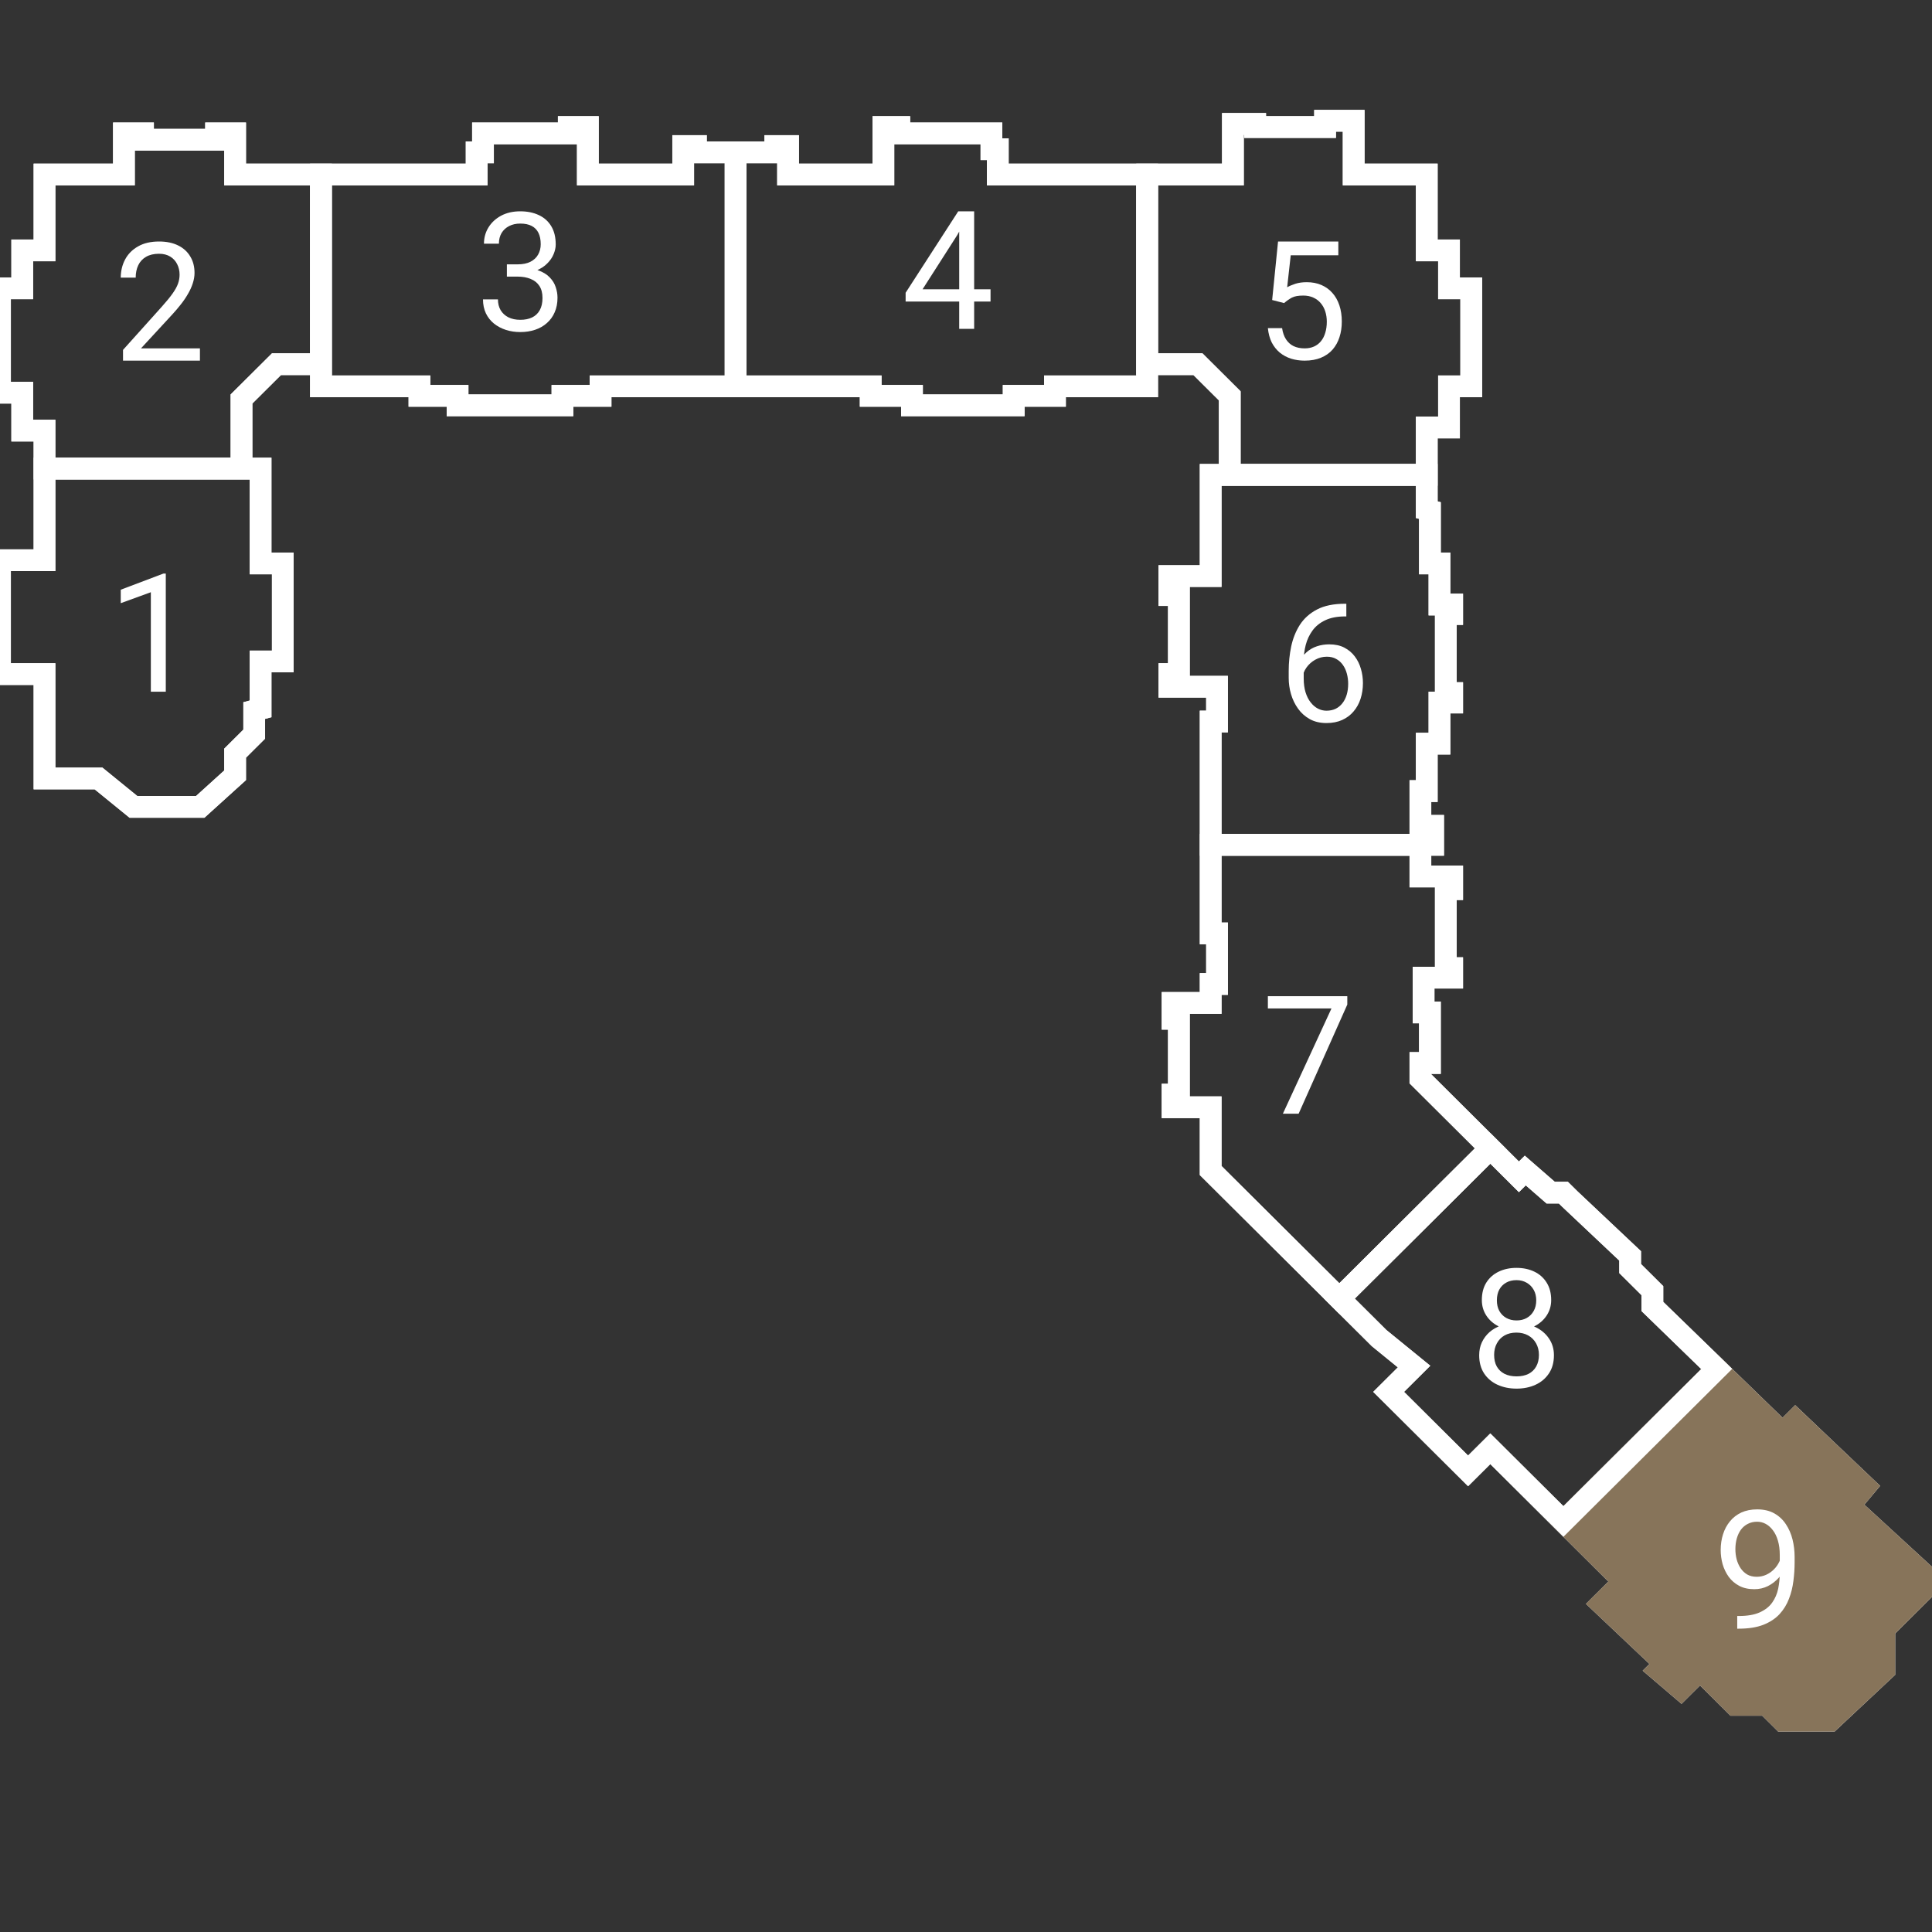 <svg width="64" height="64" viewBox="0 0 64 64" fill="none" xmlns="http://www.w3.org/2000/svg">
<rect x="0" y="0" width="64" height="64" fill="#333333" stroke="none"/>
<g clip-path="url(#clip0_4974_7670)">
<path d="M47.053 27.986H47.474V27.358H47.053V26.206H47.263V24.634H47.684V23.273H48.105V22.959H47.895V20.34H48.105V20.026H47.684V18.664H47.368V16.912L47.263 16.883V15.731M47.053 27.986V29.034H48.105V29.453H47.895V32.071H48.105V32.385H47.158V33.538H47.368V35.213H47.053V35.737L49.368 38.041M47.053 27.986H40.105M40.737 15.731H40.105V19.083H38.737V19.712H39.053V22.33H38.737V22.749H40.316V23.901H40.105V27.986M40.737 15.731V13.113L39.684 12.065H38M40.737 15.731H47.263M38 12.065V12.798H34.947V13.113H33.579V13.427H30.21V13.113H28.842V12.798H24.368M38 12.065V5.781M10.632 12.065V12.798H13.895V13.113H15.158V13.427H18.632V13.113H19.895V12.798H24.368M10.632 12.065H9.158L8 13.217V15.522M10.632 12.065V5.781M8 15.522H8.632V18.664H9.368V21.911H8.632V23.482L8.421 23.538V24.32L7.789 24.949V25.682L6.632 26.729H4.421L3.263 25.787H1.474V22.33H0V18.559H1.474V15.522M8 15.522H1.474M1.474 15.522V14.265H0.737V13.008H0V9.551H0.737V8.294H1.474V5.781H4.105V4.419H4.737V4.628H7.158V4.419H7.789V5.781H10.632M10.632 5.781H15.79V5.047H16V4.419H18.842V4.209H19.474V5.781H22.632V4.838H23.053V5.047H24.368M24.368 5.047H25.684V4.838H26.105V5.781H29.263V4.209H29.79V4.419H32.842V4.943H33.053V5.781H38M24.368 5.047V12.798M38 5.781H40.842V4.105H41.579V4.209H43.895V4H44.842V5.781H47.263V8.294H48V9.551H48.737V12.798H48V14.16H47.263V15.731M40.105 27.986V30.919H40.316V32.595H40.105V33.223H38.842V33.747H39.053V36.261H38.842V36.68H40.105V38.775C40.105 38.775 42.468 41.126 44.368 43.017M49.368 38.041L50.316 38.984L50.526 38.775L51.368 39.508H51.789L52 39.717L54 41.603V42.022L54.737 42.755V43.279L56.868 45.348M49.368 38.041L44.368 43.017M44.368 43.017C44.852 43.498 45.307 43.95 45.684 44.326L46.842 45.269L46 46.107L48.632 48.725L49.368 47.992L51.789 50.401M51.789 50.401L53.789 52.391L53.053 53.124L55.158 55.115L54.947 55.324L55.684 55.953L56.316 55.324L57.474 56.476H58.526L59.053 57H60.632L62.421 55.324V53.962L64 52.391L61.263 49.877L61.789 49.249L59.474 47.049L59.053 47.468L56.868 45.348M51.789 50.401L56.868 45.348" stroke="white" stroke-width="0.72"/>
<path d="M59.473 47.049L59.052 47.468L56.868 45.348L51.789 50.401L53.789 52.391L53.052 53.124L55.157 55.115L54.947 55.324L55.684 55.953L56.315 55.324L57.473 56.476H58.526L59.052 57H60.631L62.421 55.324V53.962L64 52.391L61.263 49.877L61.789 49.249L59.473 47.049Z" fill="#87745A" stroke="#87745A" stroke-width="0.72"/>
<path d="M50.527 38.775L50.316 38.984L49.369 38.041L44.369 43.017L45.685 44.326L46.843 45.269L46.001 46.107L48.632 48.725L49.369 47.992L51.79 50.401L56.869 45.348L54.738 43.279V42.755L54.001 42.022V41.603L52.001 39.717L51.79 39.508H51.369L50.527 38.775Z" stroke="white" stroke-width="0.72"/>
<path d="M47.052 29.034V27.986H40.105V30.919H40.316V32.595H40.105V33.224H38.842V33.747H39.052V36.261H38.842V36.68H40.105V38.775L44.368 43.017L49.368 38.042L47.052 35.737V35.214H47.368V33.538H47.158V32.386H48.105V32.071H47.894V29.453H48.105V29.034H47.052Z" stroke="white" stroke-width="0.72"/>
<path d="M47.368 16.912L47.263 16.884V15.731H40.736H40.105V19.083H38.736V19.712H39.052V22.33H38.736V22.749H40.315V23.901H40.105V27.986H47.052H47.473V27.358H47.052V26.206H47.263V24.635H47.684V23.273H48.105V22.959H47.894V20.34H48.105V20.026H47.684V18.664H47.368V16.912Z" stroke="white" stroke-width="0.72"/>
<path d="M40.842 4.105V5.781H38V12.065H39.684L40.737 13.113V15.731H47.263V14.16H48V12.798H48.737V9.551H48V8.294H47.263V5.781H44.842V4H43.895V4.209H41.579V4.105H40.842Z" stroke="white" stroke-width="0.72"/>
<path d="M25.685 4.838V5.047H24.369V12.798H28.843V13.113H30.211V13.427H33.58V13.113H34.948V12.798H38.001V12.065V5.781H33.053V4.943H32.843V4.419H29.79V4.209H29.264V5.781H26.106V4.838H25.685Z" stroke="white" stroke-width="0.72"/>
<path d="M15.789 5.047V5.781H10.631V12.065V12.798H13.894V13.113H15.157V13.427H18.631V13.113H19.894V12.798H24.368V5.047H23.052V4.838H22.631V5.781H19.473V4.209H18.841V4.419H15.999V5.047H15.789Z" stroke="white" stroke-width="0.72"/>
<path d="M0.737 14.265H1.474V15.522H8V13.217L9.158 12.065H10.632V5.781H7.789V4.419H7.158V4.628H4.737V4.419H4.105V5.781H1.474V8.294H0.737V9.551H0V13.008H0.737V14.265Z" stroke="white" stroke-width="0.72"/>
<path d="M4.421 26.73H6.632L7.789 25.682V24.949L8.421 24.32V23.539L8.632 23.482V21.911H9.368V18.664H8.632V15.522H8H1.474V18.559H0V22.33H1.474V25.787H3.263L4.421 26.73Z" stroke="white" stroke-width="0.72"/>
<path d="M57.548 53.532H57.599C57.884 53.532 58.116 53.492 58.294 53.412C58.472 53.331 58.61 53.224 58.706 53.088C58.802 52.953 58.868 52.8 58.904 52.631C58.939 52.46 58.957 52.284 58.957 52.104V51.508C58.957 51.331 58.937 51.175 58.896 51.037C58.856 50.9 58.801 50.785 58.73 50.693C58.66 50.6 58.581 50.529 58.492 50.481C58.403 50.433 58.308 50.409 58.209 50.409C58.094 50.409 57.992 50.432 57.901 50.479C57.812 50.523 57.736 50.586 57.674 50.668C57.613 50.75 57.567 50.847 57.535 50.957C57.503 51.068 57.487 51.188 57.487 51.318C57.487 51.434 57.501 51.546 57.529 51.655C57.558 51.764 57.602 51.862 57.66 51.949C57.719 52.036 57.792 52.106 57.88 52.158C57.969 52.208 58.073 52.233 58.193 52.233C58.303 52.233 58.406 52.211 58.503 52.168C58.601 52.124 58.687 52.064 58.762 51.989C58.839 51.913 58.899 51.826 58.944 51.73C58.99 51.634 59.017 51.533 59.024 51.428H59.259C59.259 51.576 59.23 51.722 59.171 51.866C59.114 52.009 59.034 52.139 58.931 52.257C58.827 52.374 58.706 52.469 58.567 52.54C58.428 52.61 58.276 52.644 58.112 52.644C57.92 52.644 57.753 52.607 57.612 52.532C57.471 52.457 57.356 52.357 57.265 52.233C57.176 52.108 57.109 51.969 57.064 51.816C57.021 51.66 57 51.504 57 51.345C57 51.16 57.026 50.986 57.078 50.824C57.129 50.661 57.206 50.519 57.307 50.396C57.409 50.271 57.535 50.174 57.684 50.104C57.836 50.035 58.011 50 58.209 50C58.431 50 58.621 50.045 58.778 50.134C58.935 50.223 59.062 50.342 59.16 50.492C59.26 50.642 59.333 50.81 59.38 50.997C59.426 51.184 59.449 51.377 59.449 51.575V51.754C59.449 51.955 59.436 52.16 59.409 52.369C59.384 52.576 59.335 52.774 59.262 52.962C59.191 53.151 59.086 53.321 58.949 53.471C58.812 53.618 58.633 53.736 58.412 53.824C58.193 53.909 57.922 53.952 57.599 53.952H57.548V53.532Z" fill="white"/>
<path d="M51.476 44.893C51.476 45.13 51.421 45.331 51.31 45.497C51.201 45.661 51.053 45.786 50.866 45.872C50.681 45.957 50.471 46 50.238 46C50.004 46 49.794 45.957 49.607 45.872C49.42 45.786 49.272 45.661 49.163 45.497C49.054 45.331 49 45.13 49 44.893C49 44.738 49.029 44.596 49.088 44.468C49.149 44.338 49.233 44.225 49.342 44.128C49.453 44.032 49.583 43.958 49.733 43.906C49.884 43.853 50.051 43.826 50.233 43.826C50.471 43.826 50.684 43.873 50.872 43.965C51.059 44.056 51.206 44.182 51.313 44.342C51.422 44.503 51.476 44.686 51.476 44.893ZM50.979 44.882C50.979 44.738 50.947 44.611 50.885 44.5C50.823 44.388 50.735 44.3 50.623 44.238C50.511 44.176 50.381 44.144 50.233 44.144C50.081 44.144 49.95 44.176 49.84 44.238C49.731 44.3 49.646 44.388 49.586 44.5C49.525 44.611 49.495 44.738 49.495 44.882C49.495 45.032 49.524 45.16 49.583 45.267C49.644 45.373 49.729 45.454 49.84 45.511C49.952 45.566 50.085 45.594 50.238 45.594C50.391 45.594 50.523 45.566 50.634 45.511C50.744 45.454 50.829 45.373 50.888 45.267C50.948 45.16 50.979 45.032 50.979 44.882ZM51.385 43.067C51.385 43.256 51.335 43.426 51.235 43.578C51.136 43.729 50.999 43.849 50.826 43.936C50.653 44.023 50.457 44.067 50.238 44.067C50.015 44.067 49.816 44.023 49.642 43.936C49.469 43.849 49.333 43.729 49.235 43.578C49.137 43.426 49.088 43.256 49.088 43.067C49.088 42.84 49.137 42.648 49.235 42.489C49.335 42.331 49.471 42.209 49.644 42.126C49.817 42.042 50.014 42 50.235 42C50.458 42 50.656 42.042 50.829 42.126C51.002 42.209 51.137 42.331 51.235 42.489C51.335 42.648 51.385 42.84 51.385 43.067ZM50.89 43.075C50.89 42.945 50.863 42.83 50.807 42.73C50.752 42.63 50.676 42.552 50.578 42.495C50.48 42.436 50.365 42.406 50.235 42.406C50.105 42.406 49.991 42.434 49.893 42.489C49.797 42.543 49.721 42.619 49.666 42.719C49.612 42.819 49.586 42.938 49.586 43.075C49.586 43.209 49.612 43.325 49.666 43.425C49.721 43.525 49.798 43.602 49.896 43.658C49.994 43.713 50.108 43.741 50.238 43.741C50.368 43.741 50.481 43.713 50.578 43.658C50.676 43.602 50.752 43.525 50.807 43.425C50.863 43.325 50.89 43.209 50.89 43.075Z" fill="white"/>
<path d="M44.631 33V33.278L43.019 36.893H42.497L44.107 33.406H42V33H44.631Z" fill="white"/>
<path d="M44.556 20H44.599V20.42H44.556C44.294 20.42 44.075 20.463 43.898 20.548C43.721 20.632 43.582 20.745 43.478 20.888C43.375 21.029 43.3 21.187 43.254 21.364C43.209 21.54 43.187 21.719 43.187 21.901V22.473C43.187 22.646 43.207 22.799 43.248 22.933C43.289 23.065 43.345 23.176 43.417 23.267C43.488 23.358 43.568 23.427 43.657 23.473C43.748 23.52 43.843 23.543 43.941 23.543C44.055 23.543 44.157 23.521 44.246 23.479C44.335 23.434 44.41 23.372 44.47 23.294C44.533 23.214 44.58 23.119 44.612 23.011C44.644 22.902 44.66 22.782 44.66 22.652C44.66 22.537 44.646 22.425 44.617 22.318C44.589 22.209 44.545 22.113 44.486 22.029C44.427 21.944 44.353 21.877 44.264 21.829C44.177 21.779 44.073 21.754 43.952 21.754C43.814 21.754 43.686 21.788 43.566 21.856C43.449 21.922 43.352 22.009 43.275 22.118C43.2 22.225 43.157 22.341 43.147 22.468L42.885 22.465C42.91 22.266 42.956 22.095 43.024 21.954C43.093 21.812 43.179 21.696 43.28 21.607C43.384 21.516 43.499 21.45 43.625 21.409C43.754 21.366 43.889 21.345 44.032 21.345C44.226 21.345 44.394 21.381 44.534 21.454C44.675 21.528 44.791 21.626 44.882 21.749C44.973 21.87 45.04 22.007 45.083 22.16C45.127 22.312 45.149 22.468 45.149 22.628C45.149 22.812 45.123 22.984 45.072 23.144C45.02 23.305 44.943 23.446 44.839 23.567C44.738 23.688 44.612 23.782 44.462 23.85C44.312 23.918 44.139 23.952 43.941 23.952C43.73 23.952 43.547 23.909 43.39 23.823C43.233 23.736 43.103 23.62 43 23.476C42.896 23.331 42.819 23.171 42.767 22.995C42.715 22.818 42.69 22.639 42.69 22.457V22.225C42.69 21.95 42.717 21.681 42.772 21.417C42.828 21.153 42.923 20.914 43.058 20.701C43.196 20.487 43.386 20.316 43.628 20.19C43.87 20.063 44.18 20 44.556 20Z" fill="white"/>
<path d="M42.537 10.04L42.142 9.938L42.337 8H44.334V8.457H42.757L42.639 9.516C42.71 9.475 42.8 9.437 42.909 9.401C43.02 9.365 43.146 9.348 43.289 9.348C43.469 9.348 43.63 9.379 43.773 9.441C43.915 9.502 44.036 9.589 44.136 9.703C44.238 9.817 44.316 9.955 44.369 10.115C44.422 10.275 44.449 10.454 44.449 10.652C44.449 10.84 44.423 11.012 44.372 11.168C44.322 11.325 44.246 11.463 44.144 11.58C44.043 11.696 43.914 11.786 43.759 11.85C43.606 11.914 43.425 11.947 43.217 11.947C43.06 11.947 42.911 11.925 42.77 11.882C42.631 11.838 42.506 11.771 42.396 11.682C42.287 11.591 42.198 11.479 42.128 11.345C42.061 11.209 42.018 11.051 42 10.869H42.471C42.492 11.015 42.535 11.138 42.599 11.238C42.663 11.338 42.747 11.414 42.85 11.465C42.955 11.515 43.078 11.54 43.217 11.54C43.334 11.54 43.438 11.52 43.529 11.479C43.62 11.438 43.697 11.379 43.759 11.302C43.822 11.226 43.869 11.133 43.901 11.024C43.935 10.915 43.952 10.793 43.952 10.658C43.952 10.535 43.935 10.421 43.901 10.316C43.867 10.21 43.816 10.118 43.749 10.04C43.683 9.962 43.602 9.901 43.505 9.858C43.409 9.814 43.299 9.791 43.174 9.791C43.008 9.791 42.882 9.814 42.797 9.858C42.713 9.903 42.627 9.963 42.537 10.04Z" fill="white"/>
<path d="M6.623 11.54V11.947H4.075V11.591L5.35 10.171C5.507 9.996 5.628 9.848 5.714 9.727C5.801 9.604 5.862 9.495 5.896 9.398C5.931 9.3 5.949 9.201 5.949 9.099C5.949 8.971 5.922 8.855 5.869 8.751C5.817 8.646 5.741 8.562 5.639 8.5C5.537 8.438 5.414 8.406 5.27 8.406C5.097 8.406 4.953 8.44 4.837 8.508C4.723 8.574 4.637 8.667 4.58 8.786C4.523 8.906 4.495 9.043 4.495 9.198H4C4 8.979 4.048 8.778 4.144 8.596C4.241 8.414 4.383 8.27 4.572 8.163C4.761 8.054 4.994 8 5.27 8C5.516 8 5.726 8.044 5.901 8.131C6.076 8.217 6.209 8.338 6.302 8.495C6.397 8.65 6.444 8.832 6.444 9.04C6.444 9.154 6.424 9.27 6.385 9.388C6.348 9.504 6.295 9.619 6.227 9.735C6.161 9.851 6.084 9.965 5.995 10.078C5.907 10.19 5.814 10.3 5.714 10.409L4.671 11.54H6.623Z" fill="white"/>
<path d="M5.492 19V22.914H4.997V19.618L4 19.981V19.535L5.414 19H5.492Z" fill="white"/>
<path d="M32.813 9.583V9.989H30V9.698L31.743 7H32.147L31.714 7.781L30.561 9.583H32.813ZM32.27 7V10.893H31.775V7H32.27Z" fill="white"/>
<path d="M16.791 8.757H17.144C17.317 8.757 17.46 8.728 17.572 8.671C17.686 8.612 17.771 8.533 17.826 8.433C17.883 8.332 17.912 8.217 17.912 8.091C17.912 7.941 17.887 7.816 17.837 7.714C17.787 7.612 17.712 7.536 17.612 7.484C17.512 7.432 17.386 7.406 17.233 7.406C17.094 7.406 16.971 7.434 16.864 7.489C16.759 7.543 16.676 7.619 16.615 7.719C16.556 7.819 16.527 7.937 16.527 8.072H16.032C16.032 7.874 16.082 7.694 16.182 7.532C16.282 7.37 16.422 7.241 16.602 7.144C16.783 7.048 16.994 7 17.233 7C17.468 7 17.674 7.042 17.85 7.126C18.027 7.208 18.164 7.331 18.262 7.495C18.36 7.657 18.409 7.859 18.409 8.102C18.409 8.2 18.386 8.305 18.34 8.417C18.295 8.528 18.225 8.631 18.128 8.727C18.034 8.824 17.911 8.903 17.759 8.965C17.608 9.026 17.426 9.056 17.214 9.056H16.791V8.757ZM16.791 9.163V8.866H17.214C17.462 8.866 17.667 8.896 17.829 8.955C17.991 9.013 18.119 9.092 18.211 9.19C18.306 9.288 18.372 9.396 18.409 9.513C18.448 9.629 18.468 9.745 18.468 9.861C18.468 10.043 18.437 10.204 18.374 10.345C18.314 10.486 18.227 10.605 18.115 10.703C18.005 10.801 17.874 10.875 17.725 10.925C17.575 10.975 17.412 11 17.235 11C17.066 11 16.906 10.976 16.757 10.928C16.609 10.88 16.478 10.81 16.364 10.719C16.25 10.627 16.16 10.513 16.096 10.38C16.032 10.244 16 10.09 16 9.917H16.495C16.495 10.053 16.524 10.171 16.583 10.273C16.643 10.374 16.729 10.454 16.84 10.511C16.952 10.566 17.084 10.594 17.235 10.594C17.387 10.594 17.517 10.568 17.626 10.516C17.736 10.463 17.821 10.382 17.88 10.275C17.94 10.168 17.971 10.034 17.971 9.872C17.971 9.709 17.937 9.577 17.869 9.473C17.801 9.368 17.705 9.291 17.58 9.241C17.457 9.189 17.312 9.163 17.144 9.163H16.791Z" fill="white"/>
</g>
<defs>
<clipPath id="clip0_4974_7670">
<rect width="64" height="64" fill="white"/>
</clipPath>
</defs>
</svg>
